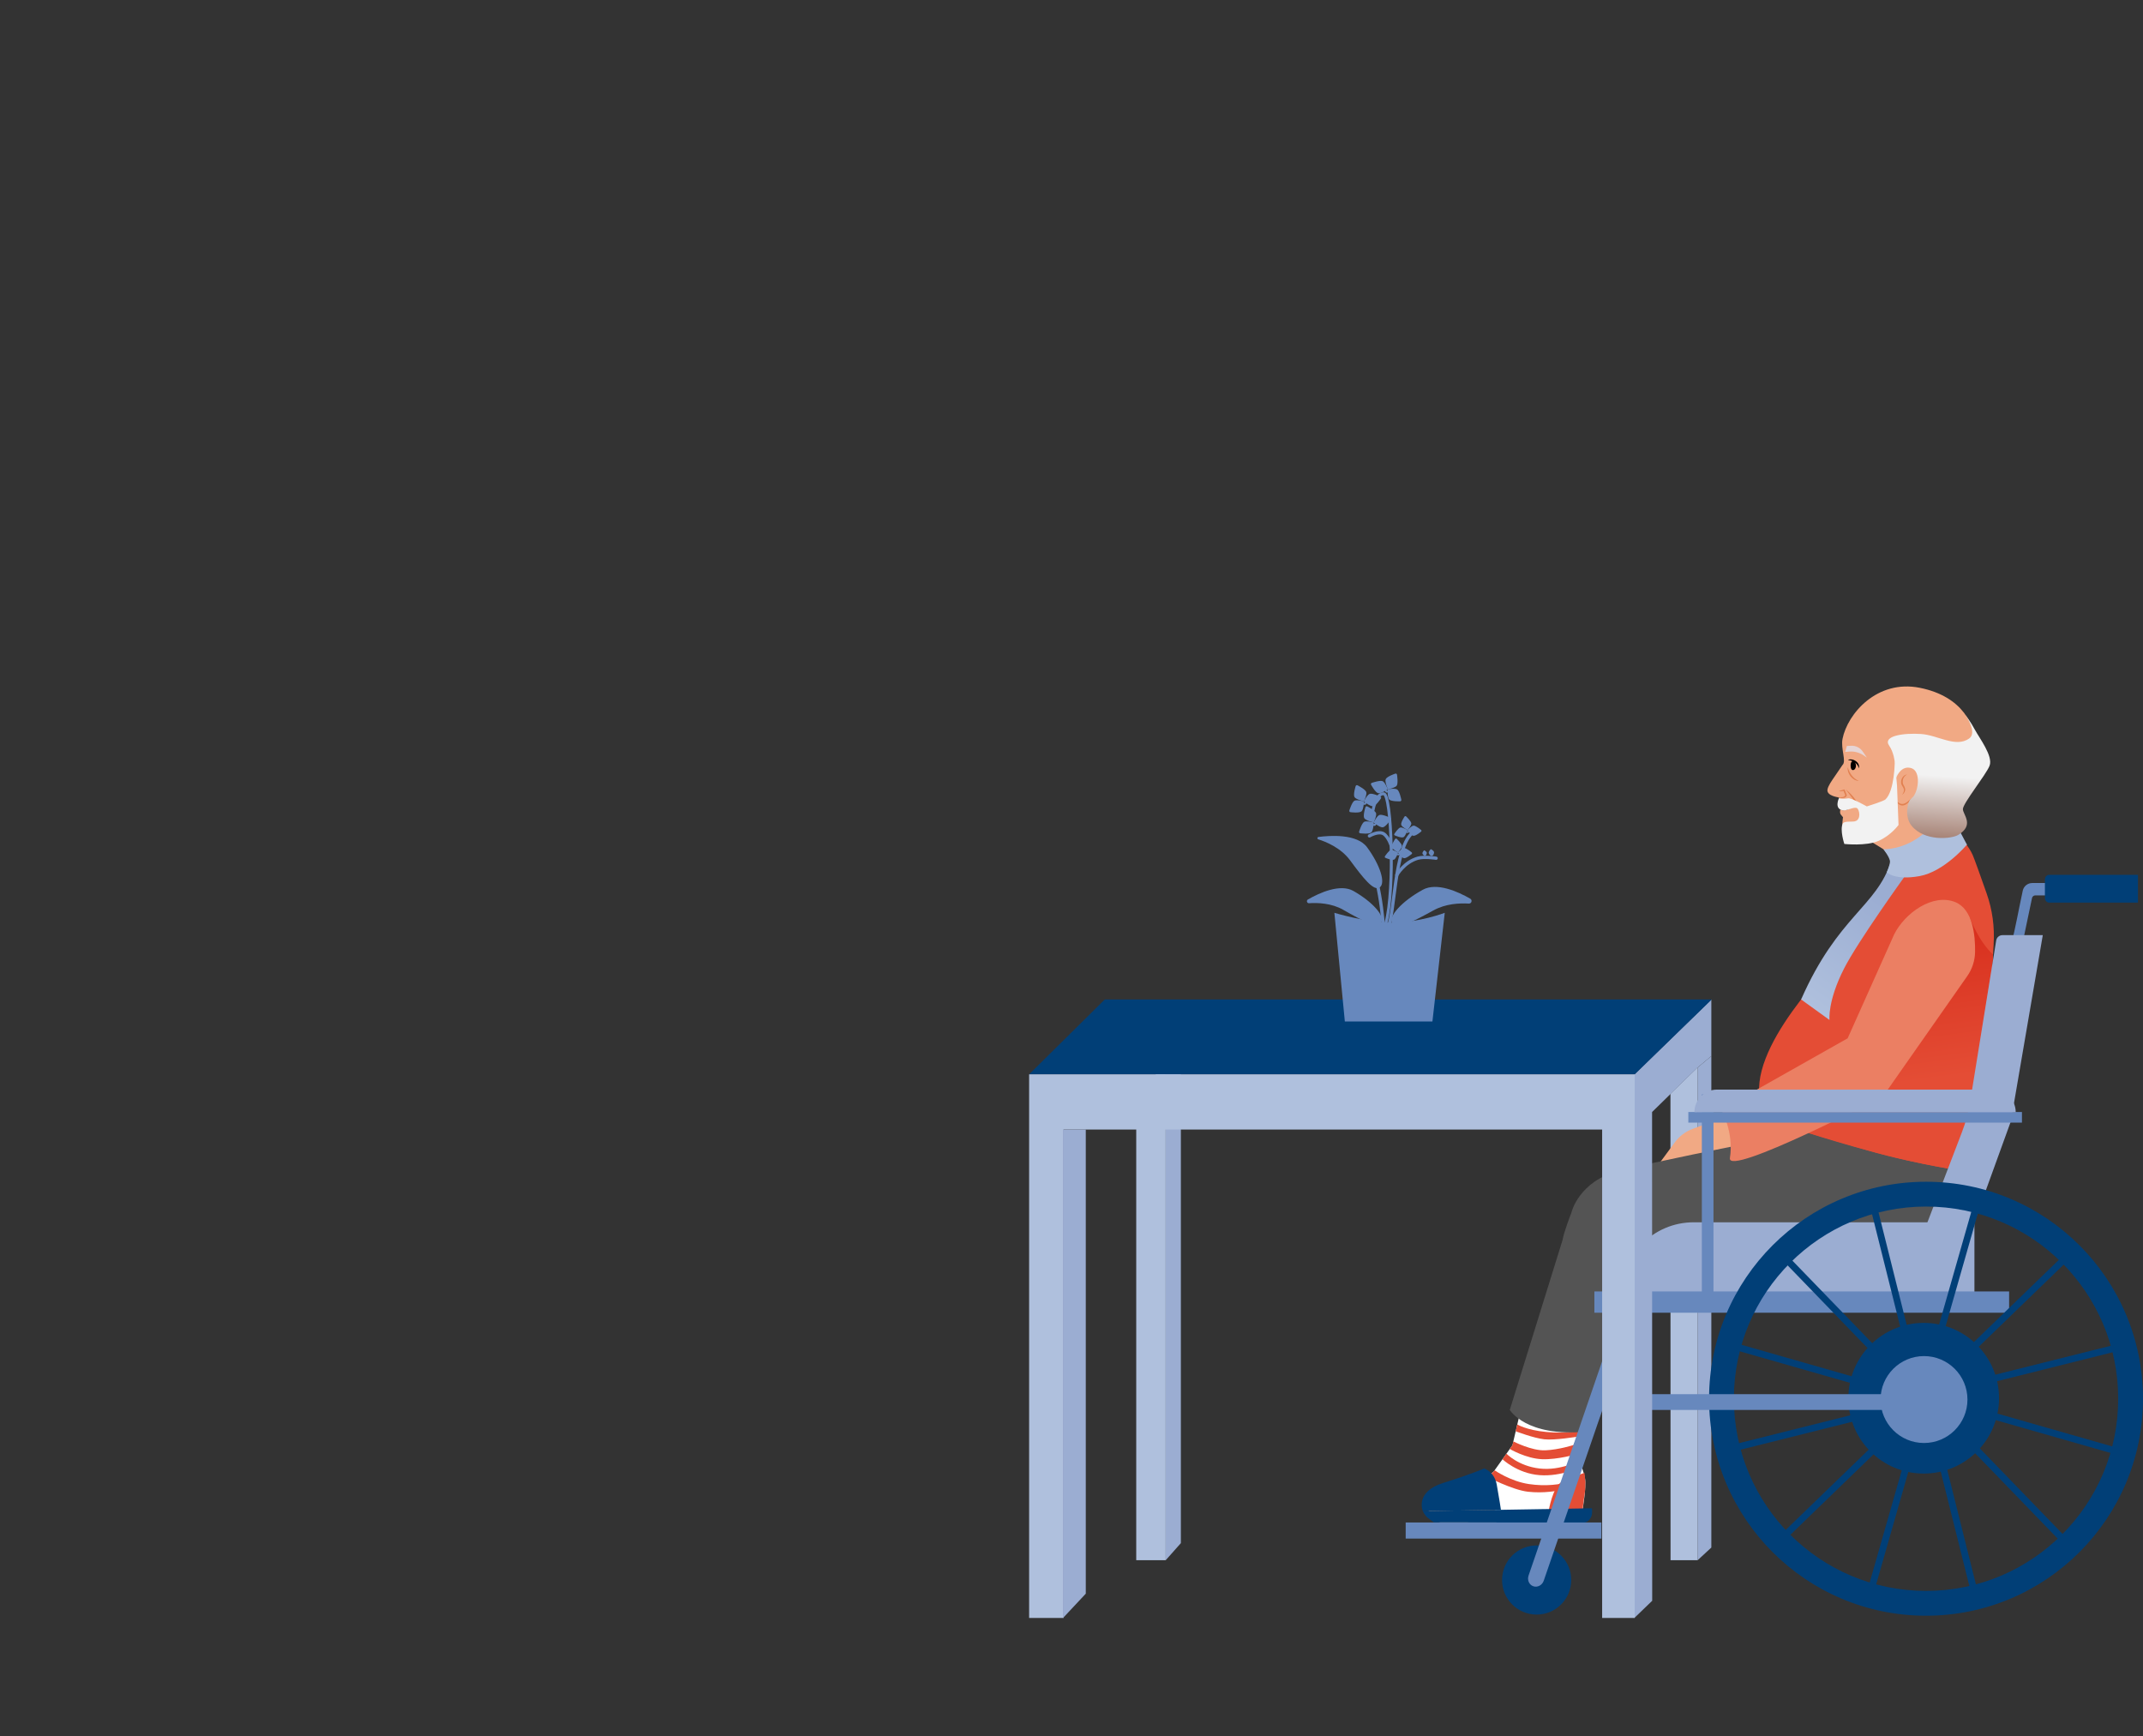 <?xml version="1.0" encoding="UTF-8"?>
<svg id="b" data-name="Ebene 2" xmlns="http://www.w3.org/2000/svg" xmlns:xlink="http://www.w3.org/1999/xlink" viewBox="0 0 927.67 751.55">
  <rect x="0" y="0" width="927.67" height="751.55" fill="#333333" stroke="none"/>
  <defs>
    <linearGradient id="d" data-name="Unbenannter Verlauf 15" x1="828.38" y1="495.11" x2="815.87" y2="397.49" gradientUnits="userSpaceOnUse">
      <stop offset=".27" stop-color="#e44d35"/>
      <stop offset=".91" stop-color="#d8301e"/>
    </linearGradient>
    <linearGradient id="e" data-name="Unbenannter Verlauf 59" x1="784.52" y1="436.69" x2="821.99" y2="382.12" gradientUnits="userSpaceOnUse">
      <stop offset="0" stop-color="#afc0dd"/>
      <stop offset=".87" stop-color="#9badd2"/>
    </linearGradient>
    <linearGradient id="f" data-name="Unbenannter Verlauf 48" x1="839.97" y1="317.18" x2="835.77" y2="377.12" gradientUnits="userSpaceOnUse">
      <stop offset=".31" stop-color="#f2f2f2"/>
      <stop offset="1" stop-color="#7e4733"/>
    </linearGradient>
  </defs>
  <g id="c" data-name="Vater+Tisch">
    <g>
      <polyline points="734.84 462.09 734.84 675.36 740.81 669.84 740.81 457.12" style="fill: #9badd2;"/>
      <polygon points="734.84 675.32 723.15 675.32 723.11 473.44 734.84 462.04 734.84 675.32" style="fill: #afc0dd;"/>
    </g>
    <g>
      <polygon points="818.62 379.57 820.55 373.95 828.63 374.92 829.6 378.08 827.49 381.33 819.68 382.82 818.62 379.57" style="fill: #e1a88b;"/>
      <path d="M746.61,483.48l-13.88,5.14c-3.08,1.14-5.76,3.16-7.7,5.8l-9.48,12.87,12.09-1.12,8.37-3.72,4.93-.94c3.67-.7,9.73-4.58,11.25-7.99l2.98-11.9-8.56,1.86Z" style="fill: #f1a984;"/>
      <g>
        <path d="M854.48,360.89l-.09-.66c.05.24.08.45.09.66Z" style="fill: #de81cb;"/>
        <path d="M851.44,365.58h0s-20.35,12.38-20.35,12.38h0s-4.64,2.83-4.64,2.83l-11.14-13.2-5.46-3.36c-4.27-.82-6.79-.62-7.6-.78-1.51-.28-3.12-1.42-4.16-3.69-1.04-2.27-.27-6-.27-6l-.95-1.18c-.5-.64-.36-1.54-.18-2.33,0,0-1.49-1.33-1.03-2.39,1.03-2.41.32-2.71.32-2.71,0,0-5.36-.61-4.9-3.39.26-1.59,1.87-3.87,3.18-5.76,1.56-2.24,3.34-4.9,3.34-4.9,1.75-1.56-.84-7,0-11.31,2.14-10.79,14.9-25.79,33.45-22.08,18.68,3.74,24.15,16.41,24.21,25.58.05,7.44-.63,15.44-7.19,24.81-2.4,3.44-4.8,8.75-2.03,11.88,2.72,3.06,5.24,5.44,5.39,5.59Z" style="fill: #f1a984;"/>
        <path d="M808.14,327.91l-1.4-.95c-2-1.36-4.43-1.92-6.82-1.58l-1.18.07.74-2.56,1.88-.09c1.98-.1,3.86.84,4.98,2.48l1.8,2.63Z" style="fill: #e6d5d5;"/>
        <path d="M795.67,345.06c1.06.03,2.77.25,3.2-.95,0,0,.03.32.03.32-.39-.82-.72-1.65-.99-2.51l.67.31c-.4.11-.83.14-1.24.21-.37.04-1.06.13-1.33.03,0-.01,0-.03.02-.03l2.36-.77c.45.74.73,1.74,1.08,2.57-.55,1.58-2.56,1.28-3.82.89-.04-.01-.02-.07.02-.06h0Z" style="fill: #e18050;"/>
        <path d="M803.42,331.39c0,1.06-.58,1.93-1.3,1.93s-1.02-.88-1.02-1.95.31-1.91,1.02-1.91,1.3.86,1.3,1.93Z"/>
        <path d="M800.05,328.86c2.17-.77,5.14,1.12,4.66,3.56,0,.04-.06.06-.07.02-.5-2.07-2.61-3.22-4.59-3.5-.04,0-.04-.07,0-.08h0Z"/>
        <path d="M799.86,332.11c.73,2.46,2.19,4.81,4.66,5.81.04,0,.05.07,0,.07-2.82-.14-5.03-3.4-4.66-5.88h0Z" style="fill: #e18050;"/>
        <path d="M825.41,335.31c-1.44.78-1.95,2.29-1.69,3.77.11.59.8,1.25.99,2.34.16,1.04-.46,1.93-1.2,2.52-.03.02-.08-.02-.05-.05.47-.68.9-1.51.69-2.34-.2-.82-.89-1.42-1.13-2.28-.37-1.68.59-3.71,2.38-4.03.05,0,.06.06.01.07h0Z" style="fill: #e18050;"/>
        <path d="M820.86,346.76c.6.36,1.16.84,1.78,1.1,1.87.68,3.5-1.26,4.87-2.36.02-.03.08,0,.06.03-1.71,2.83-4.71,4.72-6.7,1.23h0Z" style="fill: #e18050;"/>
        <path d="M798.96,341.66c3.14,2.56,6.03,6.11,6.54,10.25-.02.29.03.64-.07.88-.67-4.26-4.1-7.9-6.47-11.12h0Z" style="fill: #e18050;"/>
        <path d="M796.7,350.24c1.24.53,2.71-.12,3.96-.34-.85.61-1.95.88-2.99.8-.35-.04-.74-.13-.99-.43-.01-.02,0-.03.03-.02h0Z"/>
        <path d="M827.63,345.4l-.09.11s-.05.02-.07.04h-.03c.07-.05.13-.09.19-.15Z" style="fill: #e6d5d5;"/>
      </g>
      <path d="M863.03,408.7l-3.28,50.54-5.45,12.24-58.55.17s-31.67,12.13-33.41,6.28c-7.17-24.17,31.91-61.13,32.63-63.77,2.56-9.39,25.57-40.17,25.57-40.17-.15.47-1.61,5.41,4.53,1.67,2.52-1.53,20.98-16.63,20.98-16.63l1.9,2.67h0c1,1.03,4.35,4.62,6.02,8.43.76,1.73,3.6,9.71,6.02,16.6,2.48,7.04,3.5,14.52,3.02,21.97Z" style="fill: #e44d35;"/>
      <path d="M792.43,449.98l-18.93,42.52,2.89,8.66s41.39,3.85,52.94,8.98c11.55,5.13,15.72,11.55,15.72,11.55l19.89-52.94-45.24-27.27-27.27,8.5Z" style="fill: #e44d35;"/>
      <path d="M683.59,631.46l2.1,9.39c.18.8.23,1.62.16,2.44l-1.19,13.91c-.1,1.19-1.09,2.11-2.29,2.13l-10.54.14-8.12-2.98-5.74-.03s-4.83,2.29-6.56,2.64c-6.49,1.31-26.47.45-26.47.45,0,0-4.59-1.32-6.34-5.13-.36-.78-.3-2.62-.19-4.07.1-1.19.9-2.2,2.03-2.56,5.37-1.71,21.07-6.91,26-10.64,3.06-2.32,9.41-12.14,9.41-12.14l24.46-.11,3.28,6.55Z" style="fill: #e1a88b;"/>
      <path d="M659.81,603.66s12.54,5.31,18.91,5.31,10.1-.59,10.1-.59l-7.65,17.08s4.35,10.73,4.97,14.53c.6,3.7-1.05,13.39-1.05,13.39l-37.18,1.7-7.86-13.17,6.4-4.75,8.27-11.61,5.1-21.89Z" style="fill: #fff;"/>
      <path d="M656.81,616.56s3.84,2.44,12.56,3.26c8.22.78,14.58-.55,14.58-.55l-1.15,2.58s-9.74,1.64-14.3,1.14-12.38-3.47-12.38-3.47l.69-2.97Z" style="fill: #e44d35;"/>
      <path d="M655.1,623.9s7.92,4.11,13.84,3.86c5.91-.25,12.25-2.31,12.25-2.31l1.53,3.91s-8.28,2.49-15.18,2.24c-6.9-.25-13.98-4.43-13.98-4.43l1.16-1.63.38-1.64Z" style="fill: #e44d35;"/>
      <path d="M683.75,632.16s-8.08,4.54-17.32,3.47c-9.24-1.08-14.32-6.42-14.32-6.42l-1.71,2.41s6.43,6.14,16.04,6.88c9.61.74,18.25-3.7,18.25-3.7l-.93-2.63Z" style="fill: #e44d35;"/>
      <path d="M685.89,638.76s-9.2,5.78-24.01,3.61c-8.04-1.18-14.89-5.97-14.89-5.97l-.54.75-2.73,2.03s10.97,5.75,17.75,6.51c13.11,1.46,24.8-3.87,24.8-3.87l-.39-3.06Z" style="fill: #e44d35;"/>
      <path d="M670.37,654.05s1.76-10.48,5.61-12.58,9.9-3.93,9.9-3.93c0,0,.76,5.09.15,8.73-.61,3.63-.94,7.11-.94,7.11l-14.73.67Z" style="fill: #e44d35;"/>
      <path d="M850.89,517.69l3.56-5.93-2.34-.56c.29-1.72.43-2.88.34-3.15-.5-1.49-20.41-3.24-44.3-10.2-23.89-6.97-32.85-9.71-32.85-9.71,0,0-7.47,4.98-12.94,5.72-5.48.75-52.65,10.56-60.97,12.69-18.2,4.66-21.15,18.35-21.15,18.35,0,0-3.11,7.74-3.89,12l-22.79,73.37s7.03,11.89,33.25,9.39c8.2-.78,11.06-31.02,11.06-31.02l10.2-43.63c.25.33.39.53.39.53l19.67-1.05,104.33,3.94,5.9-9.83,8.13-.43s2.63-11.65,4.41-20.47Z" style="fill: #545454;"/>
      <g>
        <path d="M615.91,654.05s-3.59-8.29,8.88-12.19c12.48-3.9,17.67-6.24,17.67-6.24,0,0,4.42,1.3,5.46,7.02,1.04,5.72,1.82,10.92,1.82,10.92l-33.83.49Z" style="fill: #013f77;"/>
        <path d="M685.75,659.08l-65.02-.13s-1.41-.94-2.7-1.99-2.13-2.91-2.13-2.91l73.24-1.2s.24,2.18-.23,3.4c-1.06,2.73-3.16,2.82-3.16,2.82Z" style="fill: #013f77;"/>
      </g>
      <path d="M846.45,425.74l-19.02,15.75-44.51,48.94s33.08,10.88,60.35,15.35c4.19.69,6.07-15.87,6.07-15.87l3.47-12.9,3.21-19.88s4.91-28.84,6.37-39.39c.31-2.21.38-4.58.31-4.64-6.1-5.55-9.98-15.74-9.98-15.74l-6.28,28.39Z" style="fill: url(#d);"/>
      <path d="M819.92,404.51l-20.1,44.91-54.75,30.91s5.59,9.5,3.78,20.91c-1.34,8.47,66.25-26.64,66.25-26.64l36.49-52.1c2.16-3.08,3.33-6.73,3.39-10.49.11-7.21-1-18.49-8.61-21.55-9.69-3.9-21.8,4.69-26.45,14.04Z" style="fill: #eb7f63;"/>
      <path d="M824.21,379.77s-20.02,27.8-25.97,39.5c-7.19,14.14-6.28,22.21-6.28,22.21l-12.29-8.87c15.98-36.28,32.63-40.02,38.95-59.87.68-2.14,5.59,7.04,5.59,7.04Z" style="fill: url(#e);"/>
      <path d="M815.32,367.59s7.87.35,15.79-5.53c7.92-5.88,12.6-11.04,12.6-11.04l7.74,14.57s-9.78,11.72-20.58,13.64c-10.8,1.92-14.12-1.66-14.12-1.66,0,0,1.31-3.03,1.39-4.57.08-1.67-2.82-5.41-2.82-5.41Z" style="fill: #afc0dd;"/>
      <path d="M861.25,331.45c-1.62,4.07-11.71,16.43-11.55,18.86.17,2.45,5.04,6.83-2.03,11.09-2.82,1.69-14.64,2.97-20.26-4.09-3.21-4.03-1.59-10.89.05-11.77.03-.02.05-.03.07-.04l.09-.11c.36-.27.69-.66.99-1.15,2.08-3.32,2.65-10.68-1.33-11.79-4.15-1.16-6.07,3.26-6.36,4.01l-.67.63c0-.17.62-5.37-.47-9.62,0-.01,0-.03,0-.04-.45-1.72-1.08-3.38-1.96-4.63-3.09-4.39,6.46-5.59,13.78-5.1,7.32.49,14.93,6.05,20.79,1.98,3.79-2.63-1.61-10.21-1.61-10.21,0,0,2.08,2.55,4.2,6.52,1.79,3.35,7.9,11.35,6.27,15.43Z" style="fill: url(#f);"/>
      <path d="M893.72,382.21v5.35h-12.68c-.67,0-1.24.46-1.4,1.1l-3.66,17.42-4.76-.15c.5-.67,3.11-14.53,4.4-20.42.42-1.93,2.13-3.3,4.11-3.3h13.99Z" style="fill: #6788bd;"/>
      <path d="M866.84,404.77h17.45l-13.81,80.56-17.43,48.09-19.18-3.07,15.48-40.46c1.6-4.17,2.76-8.5,3.47-12.9l11.3-69.93c.22-1.32,1.37-2.29,2.71-2.29Z" style="fill: #9badd2;"/>
      <rect x="730.85" y="481.32" width="144.42" height="4.6" style="fill: #6788bd;"/>
      <path d="M733.15,529.06h121.55v31.46h-153.01c0-17.36,14.1-31.46,31.46-31.46Z" style="fill: #9badd2;"/>
      <rect x="690.18" y="558.99" width="179.53" height="9.21" style="fill: #6788bd;"/>
      <rect x="695.4" y="515" width="87.62" height="5.04" transform="translate(221.7 1256.73) rotate(-90)" style="fill: #6788bd;"/>
      <rect x="608.5" y="658.99" width="84.72" height="6.97" style="fill: #6788bd;"/>
      <circle cx="665.19" cy="683.89" r="14.97" style="fill: #013f77;"/>
      <g>
        <path d="M833.75,511.51c-51.87,0-93.92,42.05-93.92,93.92s42.05,93.92,93.92,93.92,93.92-42.05,93.92-93.92-42.05-93.92-93.92-93.92ZM833.75,688.61c-45.94,0-83.18-37.24-83.18-83.18s37.24-83.18,83.18-83.18,83.18,37.24,83.18,83.18-37.24,83.18-83.18,83.18Z" style="fill: #013f77;"/>
        <circle cx="832.74" cy="605.21" r="32.61" style="fill: #013f77;"/>
        <g>
          <g id="g" data-name="&amp;lt;Radiale Wiederholung&amp;gt;">
            <rect x="843.6" y="610.83" width="2.92" height="80.26" transform="translate(1822.91 1077.21) rotate(165.95)" style="fill: #013f77;"/>
          </g>
          <g id="h" data-name="&amp;lt;Radiale Wiederholung&amp;gt;">
            <rect x="819.08" y="610.86" width="2.92" height="80.26" transform="translate(1430.66 1502.35) rotate(-164.05)" style="fill: #013f77;"/>
          </g>
          <g id="i" data-name="&amp;lt;Radiale Wiederholung&amp;gt;">
            <rect x="797.82" y="598.63" width="2.92" height="80.26" transform="translate(895.99 1657.34) rotate(-134.05)" style="fill: #013f77;"/>
          </g>
          <g id="j" data-name="&amp;lt;Radiale Wiederholung&amp;gt;">
            <rect x="785.52" y="577.4" width="2.92" height="80.26" transform="translate(379.06 1530.93) rotate(-104.05)" style="fill: #013f77;"/>
          </g>
          <g id="k" data-name="&amp;lt;Radiale Wiederholung&amp;gt;">
            <rect x="785.49" y="552.87" width="2.92" height="80.26" transform="translate(.57 1186.77) rotate(-74.05)" style="fill: #013f77;"/>
          </g>
          <g id="l" data-name="&amp;lt;Radiale Wiederholung&amp;gt;">
            <rect x="797.72" y="531.62" width="2.92" height="80.26" transform="translate(-172.73 716.56) rotate(-44.05)" style="fill: #013f77;"/>
          </g>
          <g id="m" data-name="&amp;lt;Radiale Wiederholung&amp;gt;">
            <rect x="818.95" y="519.32" width="2.92" height="80.26" transform="translate(-111.3 215.99) rotate(-14.05)" style="fill: #013f77;"/>
          </g>
          <g id="n" data-name="&amp;lt;Radiale Wiederholung&amp;gt;">
            <rect x="843.48" y="519.29" width="2.92" height="80.26" transform="translate(186.19 -210.59) rotate(15.95)" style="fill: #013f77;"/>
          </g>
          <g id="o" data-name="&amp;lt;Radiale Wiederholung&amp;gt;">
            <rect x="864.74" y="531.52" width="2.92" height="80.26" transform="translate(674.72 -448.36) rotate(45.95)" style="fill: #013f77;"/>
          </g>
          <g id="p" data-name="&amp;lt;Radiale Wiederholung&amp;gt;">
            <rect x="877.03" y="552.75" width="2.92" height="80.26" transform="translate(1240.28 -403.29) rotate(75.95)" style="fill: #013f77;"/>
          </g>
          <g id="q" data-name="&amp;lt;Radiale Wiederholung&amp;gt;">
            <rect x="877.06" y="577.28" width="2.92" height="80.26" transform="translate(1713.52 -57.7) rotate(105.95)" style="fill: #013f77;"/>
          </g>
          <g id="r" data-name="&amp;lt;Radiale Wiederholung&amp;gt;">
            <rect x="864.83" y="598.53" width="2.92" height="80.26" transform="translate(1932.96 495.29) rotate(135.95)" style="fill: #013f77;"/>
          </g>
        </g>
        <circle cx="832.87" cy="605.78" r="18.81" style="fill: #6788bd;"/>
      </g>
      <path d="M743.26,471.62h119.53c5.4,0,9.78,4.38,9.78,9.78h-139.08c0-5.4,4.38-9.78,9.78-9.78Z" style="fill: #9badd2;"/>
      <path d="M691.5,603.46h140.87c1.88,0,3.41,1.53,3.41,3.41h0c0,1.88-1.53,3.41-3.41,3.41h-140.87v-6.81h0Z" style="fill: #6788bd;"/>
      <path d="M708.19,567.92l-39.93,116.27c-.68,1.99-2.77,3.07-4.6,2.38h0c-1.75-.66-2.63-2.7-1.97-4.61l40-116.49,6.5,2.44Z" style="fill: #6788bd;"/>
      <path d="M887.12,378.66h38.37v12.03h-38.37c-1.05,0-1.91-.85-1.91-1.91v-8.22c0-1.05.85-1.91,1.91-1.91Z" style="fill: #013f77;"/>
    </g>
    <polyline points="740.81 457.12 740.81 432.61 707.49 465.01 707.49 700.32 715.21 692.88 715.16 481.33 734.84 462.09" style="fill: #9badd2;"/>
    <g>
      <g>
        <polyline points="491.86 487.51 491.86 675.32 504.62 675.32 504.62 453.75" style="fill: #afc0dd;"/>
        <polyline points="504.62 453.75 504.62 675.32 511.18 667.93 511.18 456.88 501.32 456.88" style="fill: #9badd2;"/>
      </g>
      <polygon points="445.49 465.01 478.24 432.61 740.98 432.61 707.65 465.01 445.49 465.01" style="fill: #013f77;"/>
      <polygon points="445.49 465.01 445.49 700.32 460.39 700.32 460.39 488.91 693.54 488.91 693.54 700.32 707.65 700.32 707.65 465.01 445.49 465.01" style="fill: #afc0dd;"/>
      <polygon points="460.17 700.32 470.02 689.8 470.02 488.91 460.17 488.91 460.17 700.32" style="fill: #9badd2;"/>
    </g>
    <g>
      <path d="M620.07,442.13h-37.91l-4.53-47.03s13.94,4.26,24.67,4.26c12.07,0,23.11-4.26,23.11-4.26l-5.34,47.03Z" style="fill: #6788bd;"/>
      <path d="M620.56,394.03c-9.04,4.98-16.29,8.75-17.99,5.68-1.69-3.07,4.27-9.6,13.31-14.58,6.05-3.33,15.18.77,20.56,3.85,1.04.6.58,2.2-.63,2.13-4.11-.25-10.05.06-15.26,2.93Z" style="fill: #6788bd;"/>
      <path d="M584.43,372.38c5.65,7.66,10.27,13.61,12.87,11.69s.13-9.68-5.52-17.34c-4.36-5.91-15.98-5.12-21.06-4.45-.55.07-.62.84-.09,1.01,3.42,1.07,9.81,3.69,13.8,9.09Z" style="fill: #6788bd;"/>
      <path d="M594.38,350.61s1.22-7.21,4.62-7.05,4.85,41.4.97,55.81" style="fill: none; stroke: #6788bd; stroke-linecap: round; stroke-linejoin: round; stroke-width: 1.28px;"/>
      <path d="M611,360.88c-7.42,7.04-7.25,34.67-10.07,40.18-2.82,5.5-1.83,3.88-1.83,3.88,0,0-.79-21.22-6.47-33.56" style="fill: none; stroke: #6788bd; stroke-linecap: round; stroke-linejoin: round; stroke-width: 1.41px;"/>
      <path d="M581.45,393.8c8.27,4.71,14.91,8.27,16.51,5.46,1.6-2.81-3.81-8.9-12.08-13.61-5.8-3.3-14.82.88-19.7,3.68-.8.46-.43,1.68.49,1.62,3.79-.26,9.7-.05,14.79,2.85Z" style="fill: #6788bd;"/>
      <g>
        <path d="M599.84,337.27c-.47,1.11.93,4.38.93,4.38,0,0,3.22-.64,3.86-1.59.69-1.02.12-4.71.12-4.71-.03-.4-.45-.64-.81-.47,0,0-3.59,1.19-4.1,2.39Z" style="fill: #6788bd;"/>
        <path d="M596.63,343.34c1.17.27,4.15-1.68,4.15-1.68,0,0-1.2-3.06-2.24-3.53-1.13-.5-4.66.71-4.66.71-.39.1-.56.55-.33.88,0,0,1.8,3.33,3.07,3.62Z" style="fill: #6788bd;"/>
        <path d="M601.35,346.04c-.83-.87-.66-4.43-.66-4.43,0,0,3.25-.52,4.17.14,1.01.72,1.75,4.37,1.75,4.37.11.38-.2.76-.59.73,0,0-3.78.14-4.68-.81Z" style="fill: #6788bd;"/>
        <path d="M601.63,343c-.82-.11-1.28.22-1.69-.02-.35-.2-.27-.74-.91-1.47-.22-.26.64.23,1.36.64s1.58.89,1.24.85Z" style="fill: #6788bd;"/>
      </g>
      <g>
        <path d="M586.35,345.03c.62,1.03,4.09,1.83,4.09,1.83,0,0,1.38-2.99.99-4.06-.42-1.16-3.74-2.87-3.74-2.87-.34-.21-.78-.02-.86.38,0,0-1.15,3.6-.48,4.72Z" style="fill: #6788bd;"/>
        <path d="M589.38,351.2c.91-.79,1.08-4.34,1.08-4.34,0,0-3.18-.83-4.17-.27-1.07.62-2.17,4.18-2.17,4.18-.15.37.12.78.52.78,0,0,3.75.5,4.73-.36Z" style="fill: #6788bd;"/>
        <path d="M594.33,348.97c-1.19.15-3.97-2.07-3.97-2.07,0,0,1.49-2.93,2.57-3.29,1.17-.39,4.57,1.16,4.57,1.16.38.14.5.61.24.91,0,0-2.11,3.14-3.41,3.3Z" style="fill: #6788bd;"/>
        <path d="M592.04,346.96c-.57.6-.57,1.16-1.01,1.36-.37.17-.76-.22-1.73-.13-.34.03.56-.39,1.32-.73s1.65-.75,1.42-.5Z" style="fill: #6788bd;"/>
      </g>
      <g>
        <path d="M590.58,354.16c.62,1.03,4.09,1.83,4.09,1.83,0,0,1.38-2.99.99-4.06-.42-1.16-3.74-2.87-3.74-2.87-.34-.21-.78-.02-.86.38,0,0-1.15,3.6-.48,4.72Z" style="fill: #6788bd;"/>
        <path d="M593.61,360.33c.91-.79,1.08-4.34,1.08-4.34,0,0-3.18-.83-4.17-.27-1.07.62-2.17,4.18-2.17,4.18-.15.37.12.78.52.78,0,0,3.75.5,4.73-.36Z" style="fill: #6788bd;"/>
        <path d="M598.56,358.1c-1.19.15-3.97-2.07-3.97-2.07,0,0,1.49-2.93,2.57-3.29,1.17-.39,4.57,1.16,4.57,1.16.38.14.5.61.24.91,0,0-2.11,3.14-3.41,3.3Z" style="fill: #6788bd;"/>
        <path d="M596.26,356.09c-.57.6-.57,1.16-1.01,1.36-.37.17-.76-.22-1.73-.13-.34.03.56-.39,1.32-.73s1.65-.75,1.42-.5Z" style="fill: #6788bd;"/>
      </g>
      <g>
        <path d="M602.49,366.71c.25.93,2.73,2.29,2.73,2.29,0,0,1.71-1.98,1.65-2.89-.07-.98-2.23-3.01-2.23-3.01-.21-.24-.6-.18-.74.1,0,0-1.67,2.5-1.4,3.51Z" style="fill: #6788bd;"/>
        <path d="M603.46,372.09c.87-.41,1.78-3.09,1.78-3.09,0,0-2.25-1.33-3.13-1.12-.95.24-2.58,2.73-2.58,2.73-.19.25-.08.62.23.71,0,0,2.76,1.2,3.7.76Z" style="fill: #6788bd;"/>
        <path d="M607.73,371.47c-.95-.14-2.58-2.45-2.58-2.45,0,0,1.78-1.92,2.69-1.96.98-.04,3.24,1.88,3.24,1.88.26.19.25.57-.02.75,0,0-2.3,1.94-3.33,1.78Z" style="fill: #6788bd;"/>
        <path d="M606.42,369.43c-.57.34-.69.76-1.07.82-.32.05-.53-.33-1.29-.48-.27-.05.51-.17,1.17-.27s1.43-.21,1.19-.07Z" style="fill: #6788bd;"/>
      </g>
      <g>
        <path d="M606.56,357.01c.25.93,2.73,2.29,2.73,2.29,0,0,1.71-1.98,1.65-2.89-.07-.98-2.23-3.01-2.23-3.01-.21-.24-.6-.18-.74.1,0,0-1.67,2.5-1.4,3.51Z" style="fill: #6788bd;"/>
        <path d="M607.53,362.39c.87-.41,1.78-3.09,1.78-3.09,0,0-2.25-1.33-3.13-1.12-.95.24-2.58,2.73-2.58,2.73-.19.25-.08.62.23.71,0,0,2.76,1.2,3.7.76Z" style="fill: #6788bd;"/>
        <path d="M611.81,361.77c-.95-.14-2.58-2.45-2.58-2.45,0,0,1.78-1.92,2.69-1.96.98-.04,3.24,1.88,3.24,1.88.26.19.25.57-.02.75,0,0-2.3,1.94-3.33,1.78Z" style="fill: #6788bd;"/>
        <path d="M610.49,359.73c-.57.34-.69.76-1.07.82-.32.05-.53-.33-1.29-.48-.27-.05.51-.17,1.17-.27s1.43-.21,1.19-.07Z" style="fill: #6788bd;"/>
      </g>
      <path d="M604.66,378.76s3.09-5.57,9.09-7.29c2.77-.79,7.92,0,7.92,0" style="fill: none; stroke: #6788bd; stroke-linecap: round; stroke-linejoin: round; stroke-width: 1.41px;"/>
      <path d="M592.8,361.82s3.89-2.29,6.12-.94,3.57,5.83,3.57,5.83" style="fill: none; stroke: #6788bd; stroke-linecap: round; stroke-linejoin: round; stroke-width: 1.41px;"/>
      <path d="M618.48,369.29c.16.59.92,1.31,1.38,1.23s.97-1.03.93-1.6c-.04-.62-1.1-1.23-1.1-1.23-.15-.15-.41-.11-.52.07,0,0-.87.9-.69,1.54Z" style="fill: #6788bd;"/>
      <path d="M615.76,369.45c.13.48.75,1.07,1.13,1.01s.79-.84.76-1.31c-.03-.51-.9-1.01-.9-1.01-.12-.12-.34-.09-.42.06,0,0-.71.74-.57,1.26Z" style="fill: #6788bd;"/>
    </g>
    <path d="M821.19,340.03l.65,17.06s-3.25,4.5-8.63,6.87c-5.37,2.37-14.83,1.34-14.83,1.34,0,0-1.99-5.93-.7-8.81.55-1.22,3.95-.67,5.26-.99,2.91-.71,1.94-5.13.93-5.7-1.33-.75-4.31,1.27-6.17.94-3.88-.68-1.64-5.28-1.64-5.28,0,0,.63.54,4.06.08,1.44-.19,8,3.51,8,3.51,0,0,7.29-2.26,8.1-3.05,3.87-3.76,4.02-15.93,4.01-16.91" style="fill: #f2f2f2;"/>
  </g>
  <g id="s" data-name="Rechteck">
    <rect width="925.49" height="751.55" style="fill: none;"/>
  </g>
</svg>
